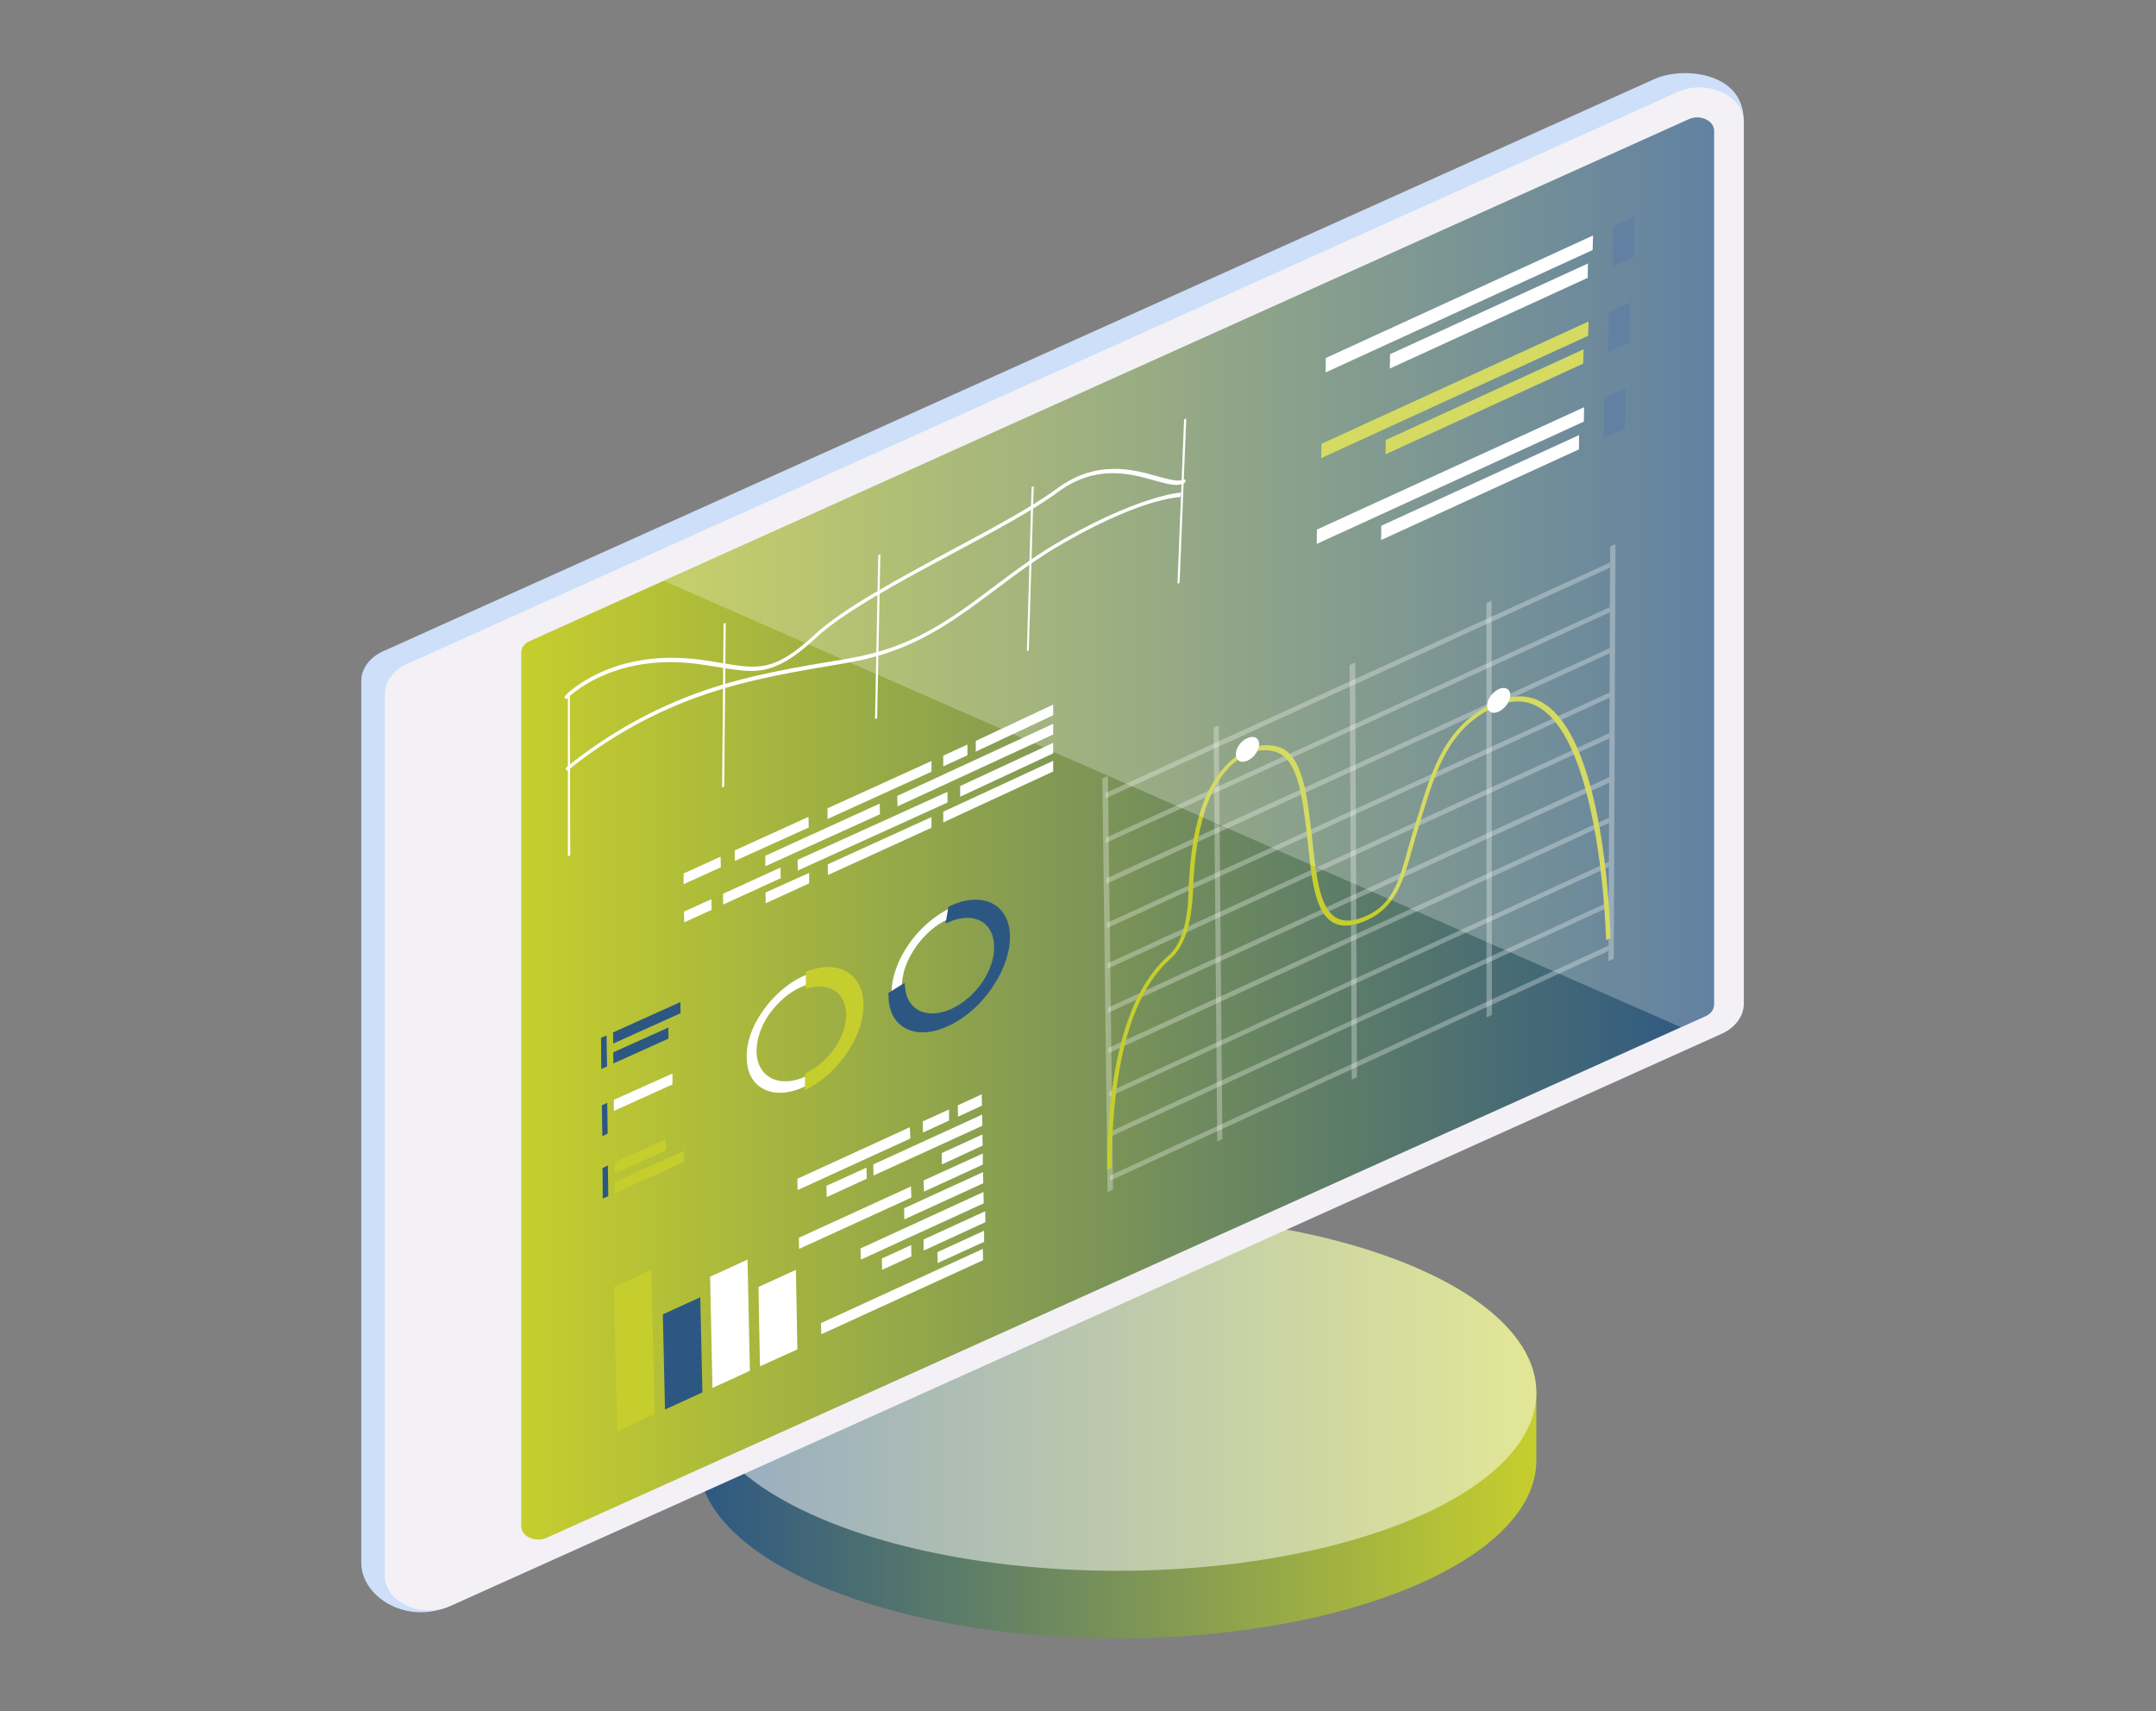 <?xml version="1.0" encoding="utf-8"?>
<!-- Generator: Adobe Illustrator 25.2.1, SVG Export Plug-In . SVG Version: 6.00 Build 0)  -->
<svg version="1.1" id="Layer_1" xmlns="http://www.w3.org/2000/svg" xmlns:xlink="http://www.w3.org/1999/xlink" x="0px" y="0px"
	 viewBox="0 0 1008 800" style="enable-background:new 0 0 1008 800;" xml:space="preserve">
<rect x="0" y="0" width="1008" height="800" fill="#808080" stroke="none"/>
<style type="text/css">
	.st0{fill:url(#SVGID_1_);}
	.st1{fill:#CDDFF9;}
	.st2{fill:url(#SVGID_2_);}
	.st3{clip-path:url(#SVGID_4_);}
	.st4{fill:url(#SVGID_5_);}
	.st5{fill:#FFFFFF;}
	.st6{fill:url(#SVGID_6_);}
	.st7{fill:#94B03E;}
	.st8{fill:url(#SVGID_7_);}
	.st9{fill:url(#SVGID_8_);}
	.st10{fill:url(#SVGID_9_);}
	.st11{fill:url(#SVGID_10_);}
	.st12{fill:url(#SVGID_11_);}
	.st13{fill:url(#SVGID_12_);}
	.st14{fill:url(#SVGID_13_);}
	.st15{fill:url(#SVGID_14_);}
	.st16{opacity:0.5;fill:url(#SVGID_15_);enable-background:new    ;}
	.st17{fill:#1A1A1A;}
	.st18{fill:url(#SVGID_16_);}
	.st19{fill:url(#SVGID_17_);}
	.st20{fill:url(#SVGID_18_);}
	.st21{fill:url(#SVGID_19_);}
	.st22{fill:url(#SVGID_20_);}
	.st23{fill:url(#SVGID_21_);}
	.st24{fill:url(#SVGID_22_);}
	.st25{fill:url(#SVGID_23_);}
	.st26{fill:url(#SVGID_24_);}
	.st27{fill:url(#SVGID_25_);}
	.st28{fill:url(#SVGID_26_);}
	.st29{fill:#C1C2C7;}
	.st30{fill:#CDECF9;}
	.st31{clip-path:url(#SVGID_29_);}
	.st32{fill:#D6D72D;}
	.st33{opacity:0.5;fill:url(#SVGID_30_);enable-background:new    ;}
	.st34{clip-path:url(#SVGID_33_);}
	.st35{fill:#1E1273;}
	.st36{opacity:0.5;fill:url(#SVGID_34_);enable-background:new    ;}
	.st37{fill:url(#SVGID_35_);}
	.st38{fill:url(#SVGID_36_);}
	.st39{fill:#15527C;}
	.st40{fill:url(#SVGID_37_);}
	.st41{fill:url(#SVGID_38_);}
	.st42{fill:url(#SVGID_39_);}
	.st43{fill:url(#SVGID_40_);}
	.st44{opacity:0.5;fill:#FFFFFF;enable-background:new    ;}
	.st45{fill:url(#SVGID_41_);}
	.st46{fill:#F3F1F6;}
	.st47{fill:url(#SVGID_42_);}
	.st48{opacity:0.3;fill:#FFFFFF;}
	.st49{fill:#C6CE2D;}
	.st50{fill:#2D5783;}
	.st51{opacity:0.25;fill:#FFFFFF;}
</style>
<linearGradient id="SVGID_1_" gradientUnits="userSpaceOnUse" x1="163.608" y1="-149.872" x2="852.633" y2="-149.872">
	<stop  offset="0" style="stop-color:#2D5783"/>
	<stop  offset="1" style="stop-color:#C6CE2D"/>
</linearGradient>
<path class="st0" d="M508.1-195.8c-190.3,0-344.5,17.3-344.5,38.6v14.6c0,21.3,154.2,38.6,344.5,38.6s344.5-17.3,344.5-38.6v-14.6
	C852.6-178.5,698.4-195.8,508.1-195.8z"/>
<g>
	<g>
		<path class="st1" d="M2047.7,606.9l-563.9-313.8c-21.3-12.2-53.5-13.6-71.7-2.9L1137,439.4c-5.6,3-9.1,9-9.1,15.4
			c0,6.2,3.4,12,8.8,15.2l558.6,321.4c21.3,12.2,53.5,13.6,71.7,2.9l280.7-153.2c6.2-3.4,10.2-9.9,10.2-17.1
			C2057.8,616.8,2054,610.3,2047.7,606.9z"/>
		<g>
			<g>
				
					<linearGradient id="SVGID_2_" gradientUnits="userSpaceOnUse" x1="1134.772" y1="272.11" x2="2047.459" y2="272.11" gradientTransform="matrix(1 0 0 -1 0 802)">
					<stop  offset="0" style="stop-color:#2D5783"/>
					<stop  offset="1" style="stop-color:#C6CE2D"/>
				</linearGradient>
				<path id="SVGID_184_" class="st2" d="M2045.7,605.7l-561.9-312.6c-21.3-12.3-53.5-13.6-71.7-2.9L1137,439.4l0,0
					c-3,1.7-2.9,5.9,0,7.6l557.9,320.3c20,11.4,50,12.6,67.3,2.7l283-157C2048,611.5,2048.2,607.7,2045.7,605.7L2045.7,605.7z"/>
			</g>
			<g>
				<defs>
					<path id="SVGID_3_" d="M2045.7,605.7l-561.9-312.6c-21.3-12.3-53.5-13.6-71.7-2.9L1137,439.4l0,0c-3,1.7-2.9,5.9,0,7.6
						l557.9,320.3c20,11.4,50,12.6,67.3,2.7l283-157C2048,611.5,2048.2,607.7,2045.7,605.7L2045.7,605.7z"/>
				</defs>
				<clipPath id="SVGID_4_">
					<use xlink:href="#SVGID_3_"  style="overflow:visible;"/>
				</clipPath>
				<g class="st3">
					
						<linearGradient id="SVGID_5_" gradientUnits="userSpaceOnUse" x1="1414.983" y1="91.095" x2="1772.172" y2="91.095" gradientTransform="matrix(1 0 0 -1 0 802)">
						<stop  offset="0" style="stop-color:#5AABD8"/>
						<stop  offset="1" style="stop-color:#15527C"/>
					</linearGradient>
					<path class="st4" d="M1503.3,697.1c26.2,14.9,24.2-30,45.5-17.8c21.3,12.2,18.4,111.5,51.5,130.4c33.1,18.7,28.2-90,54.4-75.1
						s26.2,82.3,51.5,96.6c25.3,14.5,26.2-61.4,66-38.7L1415,588.8C1464.5,617.1,1477,682.2,1503.3,697.1z"/>
					<path class="st5" d="M1725,684.9c-26.2-14.9-35.3,46-56.7,33.8c-21.3-12.2-11.6-160.4-44.6-179.3
						c-33.1-18.9-34.9,115.8-61.2,100.8c-26.2-14.9-26.2-155.5-51.3-169.8c-25.3-14.5-26.2,158.3-66,135.6l357.2,203.7
						C1752.7,781.5,1751.2,699.9,1725,684.9z"/>
					<g>
						
							<linearGradient id="SVGID_6_" gradientUnits="userSpaceOnUse" x1="1414.831" y1="134.314" x2="1772.02" y2="134.314" gradientTransform="matrix(1 0 0 -1 0 802)">
							<stop  offset="0" style="stop-color:#5AABD8"/>
							<stop  offset="1" style="stop-color:#15527C"/>
						</linearGradient>
						<path class="st6" d="M1706.1,684.2c-25.3-14.3-25.3,31.7-51.5,16.6c-26.2-14.9-25-118.8-54.4-136.6
							c-34.1-20.7-30.2,57.1-51.5,44.9s-19.3-49.7-45.5-64.6c-26.2-14.9-38.8,72.7-88.3,44.5L1772,792.6
							C1732.3,769.9,1731.4,698.5,1706.1,684.2z"/>
						<path class="st7" d="M1705.9,727.7c-25.3-14.5-27.9-3.8-54.1-18.7s-19.6-32.4-51.5-62.8c-28.9-27.6-43.6,1.4-64.9-10.8
							c-21.3-12.2-26.8-32-53.3-35.2c-26.7-3.2-17.7,16.8-67.2-11.4l357.2,203.7C1732.3,769.9,1731.2,742,1705.9,727.7z"/>
						
							<linearGradient id="SVGID_7_" gradientUnits="userSpaceOnUse" x1="1385.89" y1="124.635" x2="1743.232" y2="124.635" gradientTransform="matrix(1 0 0 -1 0 802)">
							<stop  offset="0" style="stop-color:#5AABD8"/>
							<stop  offset="1" style="stop-color:#15527C"/>
						</linearGradient>
						<path class="st8" d="M1451.8,650c25.3,14.5,25.3-14.9,51.5,0c26.2,14.9,21.3,105.9,54.4,124.6c33.1,18.9,30.2-70.5,51.5-58.3
							c21.5,12.2,19.3,48.3,45.7,63.2c26.2,14.9,38.8-32,88.3-3.7l-357.3-203.7C1425.6,594.9,1426.6,635.7,1451.8,650z"/>
						
							<linearGradient id="SVGID_8_" gradientUnits="userSpaceOnUse" x1="1385.89" y1="127.892" x2="1743.08" y2="127.892" gradientTransform="matrix(1 0 0 -1 0 802)">
							<stop  offset="0" style="stop-color:#FFFFFF"/>
							<stop  offset="1" style="stop-color:#D5DBEB"/>
						</linearGradient>
						<path class="st9" d="M1454.7,625.7c20.7,18.4,26.7,2.7,69.3,30.5c25.3,16.5,15.5,50.1,37.9,55.1c22.5,4.9,33.4-12.5,54.7-0.3
							c21.3,12.2,17.8,25.3,44.2,40.2c26.2,14.9,32.7-3.5,82.3,24.8l-357.2-203.8C1425.6,594.9,1433,606.2,1454.7,625.7z"/>
					</g>
					
						<linearGradient id="SVGID_9_" gradientUnits="userSpaceOnUse" x1="2254.573" y1="6.946" x2="2254.573" y2="-38.599" gradientTransform="matrix(1 0 0 -1 -452.393 802)">
						<stop  offset="0" style="stop-color:#FFFFFF"/>
						<stop  offset="0.121" style="stop-color:#E7E7E7"/>
						<stop  offset="0.376" style="stop-color:#AAAAAA"/>
						<stop  offset="0.74" style="stop-color:#494949"/>
						<stop  offset="1" style="stop-color:#000000"/>
					</linearGradient>
					<polygon class="st10" points="1801.7,904.9 1802.6,905 1802.6,792.8 1801.7,792.5 					"/>
					
						<linearGradient id="SVGID_10_" gradientUnits="userSpaceOnUse" x1="2155.87" y1="-48.037" x2="2155.87" y2="86.613" gradientTransform="matrix(1 0 0 -1 -452.393 802)">
						<stop  offset="0" style="stop-color:#000000"/>
						<stop  offset="9.034503e-02" style="stop-color:#060606"/>
						<stop  offset="0.217" style="stop-color:#191919"/>
						<stop  offset="0.364" style="stop-color:#373737"/>
						<stop  offset="0.528" style="stop-color:#606060"/>
						<stop  offset="0.705" style="stop-color:#969696"/>
						<stop  offset="0.891" style="stop-color:#D6D6D6"/>
						<stop  offset="1" style="stop-color:#FFFFFF"/>
					</linearGradient>
					<polygon class="st11" points="1703,849.9 1703.9,850 1703.9,715.5 1703,715.4 					"/>
					<polygon class="st5" points="1356.2,555.9 1801.9,810.1 1801.9,808.8 1356.2,554.7 					"/>
					<path class="st5" d="M1703.5,710.5c-1.4,0-2.4,1.8-2.4,4c0,2.3,1.1,4,2.4,4s2.4-1.7,2.4-4
						C1705.9,712.3,1704.8,710.5,1703.5,710.5z"/>
					
						<linearGradient id="SVGID_11_" gradientUnits="userSpaceOnUse" x1="2043.458" y1="-26.56" x2="2043.458" y2="221.111" gradientTransform="matrix(1 0 0 -1 -452.393 802)">
						<stop  offset="0" style="stop-color:#000000"/>
						<stop  offset="9.034503e-02" style="stop-color:#060606"/>
						<stop  offset="0.217" style="stop-color:#191919"/>
						<stop  offset="0.364" style="stop-color:#373737"/>
						<stop  offset="0.528" style="stop-color:#606060"/>
						<stop  offset="0.705" style="stop-color:#969696"/>
						<stop  offset="0.891" style="stop-color:#D6D6D6"/>
						<stop  offset="1" style="stop-color:#FFFFFF"/>
					</linearGradient>
					<polygon class="st12" points="1590.6,828.3 1591.5,828.6 1591.5,581.2 1590.6,580.9 					"/>
					<path class="st5" d="M1591.1,575.9c-1.4,0-2.4,1.8-2.4,4c0,2.1,1.1,4,2.4,4c1.4,0,2.4-1.8,2.4-4
						C1593.5,577.7,1592.4,575.9,1591.1,575.9z"/>
					
						<linearGradient id="SVGID_12_" gradientUnits="userSpaceOnUse" x1="1951.914" y1="35.434" x2="1951.914" y2="229.946" gradientTransform="matrix(1 0 0 -1 -452.393 802)">
						<stop  offset="0" style="stop-color:#000000"/>
						<stop  offset="9.034503e-02" style="stop-color:#060606"/>
						<stop  offset="0.217" style="stop-color:#191919"/>
						<stop  offset="0.364" style="stop-color:#373737"/>
						<stop  offset="0.528" style="stop-color:#606060"/>
						<stop  offset="0.705" style="stop-color:#969696"/>
						<stop  offset="0.891" style="stop-color:#D6D6D6"/>
						<stop  offset="1" style="stop-color:#FFFFFF"/>
					</linearGradient>
					<polygon class="st13" points="1499.1,766.3 1500,766.6 1500,572.4 1499.1,572.1 					"/>
					<path class="st5" d="M1499.5,567.2c-1.4,0-2.4,1.8-2.4,4c0,2.1,1.1,4,2.4,4s2.4-1.8,2.4-4C1502,569,1500.9,567.2,1499.5,567.2z
						"/>
					
						<linearGradient id="SVGID_13_" gradientUnits="userSpaceOnUse" x1="1859.608" y1="65.593" x2="1859.608" y2="233.297" gradientTransform="matrix(1 0 0 -1 -452.393 802)">
						<stop  offset="0" style="stop-color:#000000"/>
						<stop  offset="9.034503e-02" style="stop-color:#060606"/>
						<stop  offset="0.217" style="stop-color:#191919"/>
						<stop  offset="0.364" style="stop-color:#373737"/>
						<stop  offset="0.528" style="stop-color:#606060"/>
						<stop  offset="0.705" style="stop-color:#969696"/>
						<stop  offset="0.891" style="stop-color:#D6D6D6"/>
						<stop  offset="1" style="stop-color:#FFFFFF"/>
					</linearGradient>
					<polygon class="st14" points="1406.8,736.1 1407.7,736.4 1407.7,568.9 1406.8,568.7 					"/>
					<path class="st5" d="M1407.2,563.7c-1.4,0-2.4,1.8-2.4,4c0,2.1,1.1,4,2.4,4s2.4-1.8,2.4-4
						C1409.7,565.5,1408.6,563.7,1407.2,563.7z"/>
					
						<linearGradient id="SVGID_14_" gradientUnits="userSpaceOnUse" x1="1808.505" y1="91.639" x2="1808.505" y2="286.152" gradientTransform="matrix(1 0 0 -1 -452.393 802)">
						<stop  offset="0" style="stop-color:#000000"/>
						<stop  offset="9.034503e-02" style="stop-color:#060606"/>
						<stop  offset="0.217" style="stop-color:#191919"/>
						<stop  offset="0.364" style="stop-color:#373737"/>
						<stop  offset="0.528" style="stop-color:#606060"/>
						<stop  offset="0.705" style="stop-color:#969696"/>
						<stop  offset="0.891" style="stop-color:#D6D6D6"/>
						<stop  offset="1" style="stop-color:#FFFFFF"/>
					</linearGradient>
					<polygon class="st15" points="1355.7,710.1 1356.5,710.4 1356.5,516.2 1355.7,515.8 					"/>
					<path class="st5" d="M1356.2,511c-1.4,0-2.4,1.8-2.4,4c0,2.1,1.1,4,2.4,4c1.4,0,2.4-1.8,2.4-4
						C1358.6,512.8,1357.6,511,1356.2,511z"/>
					<path class="st5" d="M1802.2,785.3c-1.4,0-2.4,1.8-2.4,4c0,2.1,1.1,4,2.4,4c1.4,0,2.4-1.8,2.4-4
						C1804.6,787.1,1803.6,785.3,1802.2,785.3z"/>
				</g>
			</g>
		</g>
		
			<linearGradient id="SVGID_15_" gradientUnits="userSpaceOnUse" x1="1254.364" y1="272.11" x2="2166.993" y2="272.11" gradientTransform="matrix(1 0 0 -1 -119.534 802)">
			<stop  offset="0" style="stop-color:#2D5783"/>
			<stop  offset="1" style="stop-color:#C6CE2D"/>
		</linearGradient>
		<path class="st16" d="M2045.7,605.7L1484,293.2c-21.2-12.3-53.5-13.6-71.9-2.9L1137,439.4l0,0c-2.9,1.7-2.9,5.9,0,7.6l557.8,320.3
			c20,11.4,50.1,12.6,67.3,2.7l283.2-157C2048,611.5,2048.2,607.7,2045.7,605.7L2045.7,605.7z"/>
		<path class="st17" d="M1917.3,692.7l-32.3,17.5c-2.9,1.5-5.3,5.9-5.5,9.9c-0.2,3.8,2.3,5.6,5,4.1l32.3-17.5
			c2.9-1.7,5.3-5.9,5.5-9.9C1922.5,692.8,1920.2,691,1917.3,692.7z"/>
		<path class="st17" d="M1130.8,487.2c-11,6.1-11,21.8,0,27.9l5.9,3.4c13.4,7.5,29.6,7.6,43.1,0.2l42.2-22.8l-52.4-30L1130.8,487.2z
			"/>
	</g>
	<g>
		<path class="st5" d="M1166.9,481.7c-10.2,0-18.3,5-18.3,11.6s8.1,11.6,18.3,11.6c10.4,0,18.4-5,18.4-11.6
			C1185.1,486.9,1177.2,481.7,1166.9,481.7z M1166.9,502.6c-8.7,0-16-4.3-16-9.3s7.3-9.3,16-9.3c8.8,0,16.1,4.3,16.1,9.3
			S1175.5,502.6,1166.9,502.6z"/>
	</g>
</g>
<g>
	
		<linearGradient id="SVGID_16_" gradientUnits="userSpaceOnUse" x1="1372.791" y1="406.119" x2="1810.862" y2="406.119" gradientTransform="matrix(1 0 0 -1 0 802)">
		<stop  offset="0" style="stop-color:#FFFFFF"/>
		<stop  offset="1" style="stop-color:#D5DBEB"/>
	</linearGradient>
	<path class="st18" d="M1481.2,379.1c32.1,18.3,29.7-36.7,55.9-21.8c26.2,14.9,22.7,136.8,63.1,159.8c40.5,23,34.6-110.4,66.7-92
		c32.1,18.3,32.1,100.8,63.1,118.4c30.9,17.7,32.1-75.2,80.9-47.5l-438.1-249.8C1433.7,281,1449.1,360.8,1481.2,379.1z"/>
	
		<linearGradient id="SVGID_17_" gradientUnits="userSpaceOnUse" x1="2137.222" y1="531.627" x2="2071.118" y2="403.764" gradientTransform="matrix(1 0 0 -1 -452.393 802)">
		<stop  offset="0" style="stop-color:#2D5783"/>
		<stop  offset="1" style="stop-color:#C6CE2D"/>
	</linearGradient>
	<path class="st19" d="M1753,364.1c-32.1-18.3-43.3,56.4-69.5,41.4c-26.2-14.9-14.3-196.6-54.7-219.8c-40.5-23.2-43,142-74.9,123.7
		c-32.1-18.4-32.1-190.7-63.1-208.4c-30.9-17.7-32.1,194.1-80.9,166.3l437.9,249.8C1787.1,482.5,1785.3,382.4,1753,364.1z"/>
	<g>
		
			<linearGradient id="SVGID_18_" gradientUnits="userSpaceOnUse" x1="1372.943" y1="459.1" x2="1811.014" y2="459.1" gradientTransform="matrix(1 0 0 -1 0 802)">
			<stop  offset="0" style="stop-color:#5AABD8"/>
			<stop  offset="1" style="stop-color:#15527C"/>
		</linearGradient>
		<path class="st20" d="M1730,363.2c-30.9-17.7-30.9,38.7-63.1,20.4c-32.1-18.3-30.5-145.6-66.7-167.6c-41.7-25.4-36.9,69.9-63.1,55
			s-23.8-60.9-55.9-79.2c-32.1-18.3-47.7,89.1-108.3,54.4L1811,496C1762.1,468.3,1761.1,380.9,1730,363.2z"/>
		
			<linearGradient id="SVGID_19_" gradientUnits="userSpaceOnUse" x1="2061.166" y1="467.907" x2="2038.307" y2="417.014" gradientTransform="matrix(1 0 0 -1 -452.393 802)">
			<stop  offset="0" style="stop-color:#FFFFFF"/>
			<stop  offset="1" style="stop-color:#D5DBEB"/>
		</linearGradient>
		<path class="st21" d="M1729.8,416.5c-30.9-17.7-34.1-4.7-66.3-23c-32.1-18.3-24.1-39.8-63.1-76.9c-35.5-33.8-53.5,1.7-79.7-13.3
			c-26.2-14.9-32.9-39.3-65.3-43.1c-32.6-3.8-21.8,20.6-82.4-14L1811.2,496C1762.1,468.3,1760.7,434.2,1729.8,416.5z"/>
		
			<linearGradient id="SVGID_20_" gradientUnits="userSpaceOnUse" x1="1957.505" y1="343.53" x2="2007.571" y2="449.227" gradientTransform="matrix(1 0 0 -1 -452.393 802)">
			<stop  offset="0" style="stop-color:#5AABD8"/>
			<stop  offset="1" style="stop-color:#15527C"/>
		</linearGradient>
		<path class="st22" d="M1418.2,321.3c30.9,17.7,30.9-18.3,63.1,0c32.1,18.3,26.2,129.8,66.6,152.9c40.5,23,37-86.5,63.1-71.4
			c26.2,14.9,23.8,59.1,55.9,77.4c32.1,18.3,47.5-39.1,108.3-4.6L1337.1,226C1386,253.9,1387.3,303.7,1418.2,321.3z"/>
		<path class="st7" d="M1421.7,291.3c25.4,22.5,32.7,3.4,85,37.3c31.1,20.3,19,61.5,46.6,67.6c27.6,6.1,40.8-15.2,67-0.3
			c26.2,14.9,21.9,30.9,54.1,49.2c32.1,18.3,40.2-4.3,100.8,30.3L1337.1,226C1386,253.9,1395.2,267.6,1421.7,291.3z"/>
	</g>
	
		<linearGradient id="SVGID_21_" gradientUnits="userSpaceOnUse" x1="2300.345" y1="302.8" x2="2300.345" y2="246.97" gradientTransform="matrix(1 0 0 -1 -452.393 802)">
		<stop  offset="0" style="stop-color:#FFFFFF"/>
		<stop  offset="0.121" style="stop-color:#E7E7E7"/>
		<stop  offset="0.376" style="stop-color:#AAAAAA"/>
		<stop  offset="0.74" style="stop-color:#494949"/>
		<stop  offset="1" style="stop-color:#000000"/>
	</linearGradient>
	<polygon class="st23" points="1847.4,633.7 1848.5,634 1848.5,496.4 1847.4,496 	"/>
	
		<linearGradient id="SVGID_22_" gradientUnits="userSpaceOnUse" x1="2179.098" y1="235.429" x2="2179.098" y2="400.543" gradientTransform="matrix(1 0 0 -1 -452.393 802)">
		<stop  offset="0" style="stop-color:#000000"/>
		<stop  offset="9.034503e-02" style="stop-color:#060606"/>
		<stop  offset="0.217" style="stop-color:#191919"/>
		<stop  offset="0.364" style="stop-color:#373737"/>
		<stop  offset="0.528" style="stop-color:#606060"/>
		<stop  offset="0.705" style="stop-color:#969696"/>
		<stop  offset="0.891" style="stop-color:#D6D6D6"/>
		<stop  offset="1" style="stop-color:#FFFFFF"/>
	</linearGradient>
	<polygon class="st24" points="1726.2,566.3 1727.2,566.6 1727.2,401.8 1726.2,401.5 	"/>
	<polygon class="st5" points="1300.7,206 1847.4,517.7 1847.4,516 1300.7,204.4 	"/>
	<path class="st5" d="M1726.8,395.5c-1.7,0-3,2.1-3,4.9c0,2.7,1.4,4.9,3,4.9c1.7,0,3-2.1,3-4.9
		C1729.8,397.6,1728.5,395.5,1726.8,395.5z"/>
	
		<linearGradient id="SVGID_23_" gradientUnits="userSpaceOnUse" x1="2041.249" y1="261.78" x2="2041.249" y2="565.506" gradientTransform="matrix(1 0 0 -1 -452.393 802)">
		<stop  offset="0" style="stop-color:#000000"/>
		<stop  offset="9.034503e-02" style="stop-color:#060606"/>
		<stop  offset="0.217" style="stop-color:#191919"/>
		<stop  offset="0.364" style="stop-color:#373737"/>
		<stop  offset="0.528" style="stop-color:#606060"/>
		<stop  offset="0.705" style="stop-color:#969696"/>
		<stop  offset="0.891" style="stop-color:#D6D6D6"/>
		<stop  offset="1" style="stop-color:#FFFFFF"/>
	</linearGradient>
	<polygon class="st25" points="1588.3,539.9 1589.4,540.2 1589.4,237 1588.3,236.5 	"/>
	<path class="st5" d="M1588.9,230.4c-1.7,0-3,2.1-3,4.9c0,2.7,1.4,4.9,3,4.9c1.7,0,3-2.1,3-4.9
		C1592,232.7,1590.6,230.4,1588.9,230.4z"/>
	
		<linearGradient id="SVGID_24_" gradientUnits="userSpaceOnUse" x1="1928.99" y1="337.788" x2="1928.99" y2="576.168" gradientTransform="matrix(1 0 0 -1 -452.393 802)">
		<stop  offset="0" style="stop-color:#000000"/>
		<stop  offset="9.034503e-02" style="stop-color:#060606"/>
		<stop  offset="0.217" style="stop-color:#191919"/>
		<stop  offset="0.364" style="stop-color:#373737"/>
		<stop  offset="0.528" style="stop-color:#606060"/>
		<stop  offset="0.705" style="stop-color:#969696"/>
		<stop  offset="0.891" style="stop-color:#D6D6D6"/>
		<stop  offset="1" style="stop-color:#FFFFFF"/>
	</linearGradient>
	<polygon class="st26" points="1476.1,463.9 1477.1,464.2 1477.1,226.1 1476.1,225.8 	"/>
	<path class="st5" d="M1476.7,219.7c-1.7,0-3,2.1-3,4.9c0,2.7,1.4,4.9,3,4.9c1.7,0,3-2.3,3-4.9
		C1479.7,221.9,1478.3,219.7,1476.7,219.7z"/>
	
		<linearGradient id="SVGID_25_" gradientUnits="userSpaceOnUse" x1="1815.816" y1="374.801" x2="1815.816" y2="580.433" gradientTransform="matrix(1 0 0 -1 -452.393 802)">
		<stop  offset="0" style="stop-color:#000000"/>
		<stop  offset="9.034503e-02" style="stop-color:#060606"/>
		<stop  offset="0.217" style="stop-color:#191919"/>
		<stop  offset="0.364" style="stop-color:#373737"/>
		<stop  offset="0.528" style="stop-color:#606060"/>
		<stop  offset="0.705" style="stop-color:#969696"/>
		<stop  offset="0.891" style="stop-color:#D6D6D6"/>
		<stop  offset="1" style="stop-color:#FFFFFF"/>
	</linearGradient>
	<polygon class="st27" points="1362.9,426.9 1364,427.2 1364,221.9 1362.9,221.6 	"/>
	<path class="st5" d="M1363.5,215.5c-1.7,0-3,2.1-3,4.9c0,2.7,1.4,4.9,3,4.9c1.7,0,3-2.1,3-4.9
		C1366.4,217.6,1365.2,215.5,1363.5,215.5z"/>
	
		<linearGradient id="SVGID_26_" gradientUnits="userSpaceOnUse" x1="1753.213" y1="406.789" x2="1753.213" y2="645.169" gradientTransform="matrix(1 0 0 -1 -452.393 802)">
		<stop  offset="0" style="stop-color:#000000"/>
		<stop  offset="9.034503e-02" style="stop-color:#060606"/>
		<stop  offset="0.217" style="stop-color:#191919"/>
		<stop  offset="0.364" style="stop-color:#373737"/>
		<stop  offset="0.528" style="stop-color:#606060"/>
		<stop  offset="0.705" style="stop-color:#969696"/>
		<stop  offset="0.891" style="stop-color:#D6D6D6"/>
		<stop  offset="1" style="stop-color:#FFFFFF"/>
	</linearGradient>
	<polygon class="st28" points="1300.3,394.9 1301.4,395.2 1301.4,157.1 1300.3,156.8 	"/>
	<path class="st5" d="M1300.7,150.7c-1.7,0-3,2.1-3,4.9c0,2.6,1.4,4.9,3,4.9c1.7,0,3-2.3,3-4.9
		C1303.8,152.9,1302.6,150.7,1300.7,150.7z"/>
	<path class="st5" d="M1847.9,487.2c-1.7,0-3,2.1-3,4.9c0,2.6,1.4,4.9,3,4.9c1.7,0,3-2.1,3-4.9
		C1850.9,489.5,1849.6,487.2,1847.9,487.2z"/>
</g>
<g>
	<g>
		<g>
			<path class="st29" d="M-868.6,581l424.2-236.1c16.1-9.2,40.4-10.2,54.3-2.1L-104,504.3h0c2.2,1.2,2.2,4.5,0,5.8l-401.7,261.5
				c-15,8.7-37.8,9.6-50.8,2.1l-311.7-187.1C-870.4,585.3-870.5,582.4-868.6,581C-868.7,581-868.7,581-868.6,581z"/>
		</g>
		<g>
			<path class="st30" d="M-878.4,566l434.7-241.8c16.4-9.4,41.2-10.4,55.3-2.2l290.5,163.8c4.3,2.4,7,6.9,7,11.9
				c0,4.8-2.6,9.3-6.8,11.7l-411,267.4c-16.4,9.4-41.2,10.4-55.4,2.2l-314.3-186.6c-4.8-2.6-7.9-7.7-7.9-13.2
				S-883.2,568.7-878.4,566z"/>
			<g>
				<defs>
					<path id="SVGID_27_" d="M-876.8,565.2l433.2-241c16.4-9.4,41.2-10.4,55.3-2.2l290.5,163.8c0,0,0,0,0,0c2.3,1.2,2.2,4.5,0,5.9
						l-410.5,266.5c-15.4,8.9-38.6,9.8-51.9,2.1l-316.2-189.6C-878.6,569.5-878.8,566.6-876.8,565.2L-876.8,565.2z"/>
				</defs>
				<linearGradient id="SVGID_28_" gradientUnits="userSpaceOnUse" x1="-878.181" y1="540.977" x2="-96.1" y2="540.977">
					<stop  offset="0" style="stop-color:#2D5783"/>
					<stop  offset="1" style="stop-color:#C6CE2D"/>
				</linearGradient>
				<use xlink:href="#SVGID_27_"  style="overflow:visible;fill:url(#SVGID_28_);"/>
				<clipPath id="SVGID_29_">
					<use xlink:href="#SVGID_27_"  style="overflow:visible;"/>
				</clipPath>
				<g class="st31">
					<g id="XMLID_32_">
						<polygon class="st7" points="-423.7,515.2 -457.4,535 -491.1,515.6 -457.4,495.8 						"/>
						<polygon class="st32" points="-457.4,728.6 -491.1,709.2 -491.1,515.6 -457.4,535 						"/>
						<polygon class="st7" points="-423.7,708.8 -457.4,728.6 -457.4,535 -423.7,515.2 						"/>
					</g>
					<g id="XMLID_31_">
						<polygon class="st7" points="-343.9,473.6 -377.6,493.5 -411.3,474.1 -377.6,454.2 						"/>
						<polygon class="st32" points="-377.6,747.1 -411.3,727.7 -411.3,474.1 -377.6,493.5 						"/>
						<polygon class="st7" points="-343.9,727.3 -377.6,747.1 -377.6,493.5 -343.9,473.6 						"/>
					</g>
					<g id="XMLID_30_">
						<polygon class="st7" points="-579.1,606.1 -612.8,626 -646.6,606.6 -612.8,586.7 						"/>
						<polygon class="st32" points="-612.8,626 -612.8,753.7 -646.6,734.3 -646.6,606.6 						"/>
						<polygon class="st7" points="-579.1,606.1 -579.1,733.8 -612.8,753.7 -612.8,626 						"/>
					</g>
					<g id="XMLID_23_">
						<polygon class="st7" points="-501.5,561.1 -535.2,581 -569,561.6 -535.2,541.7 						"/>
						<polygon class="st32" points="-535.2,719.5 -569,700 -569,561.6 -535.2,581 						"/>
						<polygon class="st7" points="-501.5,699.6 -535.2,719.5 -535.2,581 -501.5,561.1 						"/>
					</g>
				</g>
			</g>
		</g>
	</g>
</g>
<linearGradient id="SVGID_30_" gradientUnits="userSpaceOnUse" x1="2066.098" y1="540.977" x2="2848.155" y2="540.977" gradientTransform="matrix(-1 0 0 1 1969.951 0)">
	<stop  offset="0" style="stop-color:#5AABD8"/>
	<stop  offset="1" style="stop-color:#15527C"/>
</linearGradient>
<path class="st33" d="M-876.9,565.2l433.2-241c16.4-9.4,41.2-10.4,55.3-2.2l290.5,163.8c0,0,0,0,0,0c2.3,1.2,2.2,4.5,0,5.9
	l-410.5,266.5c-15.4,8.9-38.6,9.8-51.9,2.1l-316.2-189.6C-878.6,569.5-878.8,566.6-876.9,565.2L-876.9,565.2z"/>
<g>
	<g>
		<g>
			<path class="st29" d="M1206.4,1079.8l424.2-236.1c16.1-9.2,40.4-10.2,54.3-2.1l286.1,161.5h0c2.2,1.2,2.2,4.5,0,5.8l-401.7,261.5
				c-15,8.7-37.8,9.6-50.8,2.1l-311.7-187.1C1204.7,1084.1,1204.6,1081.2,1206.4,1079.8C1206.3,1079.8,1206.4,1079.8,1206.4,1079.8z
				"/>
		</g>
		<g>
			<path class="st30" d="M1196.7,1064.8L1631.4,823c16.4-9.4,41.2-10.4,55.3-2.2l290.5,163.8c4.3,2.4,7,6.9,7,11.9
				c0,4.8-2.6,9.3-6.8,11.7l-411,267.4c-16.4,9.4-41.2,10.4-55.4,2.2l-314.3-186.6c-4.8-2.6-7.9-7.7-7.9-13.2
				S1191.9,1067.5,1196.7,1064.8z"/>
			<g>
				<defs>
					<path id="SVGID_31_" d="M1198.2,1064l433.2-241c16.4-9.4,41.2-10.4,55.3-2.2l290.5,163.8c0,0,0,0,0,0c2.3,1.2,2.2,4.5,0,5.9
						L1566.7,1257c-15.4,8.9-38.6,9.8-51.9,2.1l-316.2-189.6C1196.5,1068.3,1196.3,1065.4,1198.2,1064L1198.2,1064z"/>
				</defs>
				<linearGradient id="SVGID_32_" gradientUnits="userSpaceOnUse" x1="1196.875" y1="1039.789" x2="1978.956" y2="1039.789">
					<stop  offset="0" style="stop-color:#2D5783"/>
					<stop  offset="1" style="stop-color:#C6CE2D"/>
				</linearGradient>
				<use xlink:href="#SVGID_31_"  style="overflow:visible;fill:url(#SVGID_32_);"/>
				<clipPath id="SVGID_33_">
					<use xlink:href="#SVGID_31_"  style="overflow:visible;"/>
				</clipPath>
				<g class="st34">
					<g id="XMLID_6_">
						<polygon class="st7" points="1651.4,1014 1617.7,1033.9 1583.9,1014.4 1617.7,994.6 						"/>
						<polygon class="st32" points="1617.7,1227.4 1583.9,1208 1583.9,1014.4 1617.7,1033.9 						"/>
						<polygon class="st7" points="1651.4,1207.6 1617.7,1227.4 1617.7,1033.9 1651.4,1014 						"/>
					</g>
					<g id="XMLID_5_">
						<polygon class="st7" points="1731.2,972.4 1697.5,992.3 1663.7,972.9 1697.5,953 						"/>
						<polygon class="st32" points="1697.5,1246 1663.7,1226.5 1663.7,972.9 1697.5,992.3 						"/>
						<polygon class="st7" points="1731.2,1226.1 1697.5,1246 1697.5,992.3 1731.2,972.4 						"/>
					</g>
					<g id="XMLID_2_">
						<polygon class="st7" points="1495.9,1104.9 1462.2,1124.8 1428.5,1105.4 1462.2,1085.5 						"/>
						<polygon class="st32" points="1462.2,1124.8 1462.2,1252.5 1428.5,1233.1 1428.5,1105.4 						"/>
						<polygon class="st7" points="1495.9,1104.9 1495.9,1232.7 1462.2,1252.5 1462.2,1124.8 						"/>
					</g>
					<g id="XMLID_1_">
						<polygon class="st7" points="1573.5,1059.9 1539.8,1079.8 1506.1,1060.4 1539.8,1040.5 						"/>
						<polygon class="st32" points="1539.8,1218.3 1506.1,1198.9 1506.1,1060.4 1539.8,1079.8 						"/>
						<polygon class="st7" points="1573.5,1198.4 1539.8,1218.3 1539.8,1079.8 1573.5,1059.9 						"/>
					</g>
				</g>
			</g>
			<path class="st35" d="M1297.2,1130.9l24.9,13.5c2.2,1.3,4.1,4.6,4.2,7.6c0,3-1.7,4.4-4,3.1l-24.9-13.5c-2.2-1.2-4.1-4.6-4.2-7.6
				C1293.2,1131.1,1295,1129.7,1297.2,1130.9z"/>
			<path class="st17" d="M1981.9,1021.5c8.4,4.6,8.5,16.8,0,21.4l-4.6,2.6c-10.3,5.7-22.9,5.8-33.2,0.2l-27.8-15.8l37.3-23.9
				L1981.9,1021.5z"/>
		</g>
		<g>
			<path class="st5" d="M1940,1026.2c0,5,6.2,8.9,14.1,8.9c8,0,14.1-3.9,14.1-8.9c0-5-6.2-8.9-14.1-8.9
				C1946.2,1017.3,1940,1021.2,1940,1026.2z M1941.7,1026.2c0-3.9,5.7-7.2,12.4-7.2c6.7,0,12.4,3.3,12.4,7.2c0,3.9-5.7,7.2-12.4,7.2
				C1947.4,1033.4,1941.7,1030.1,1941.7,1026.2z"/>
		</g>
	</g>
</g>
<linearGradient id="SVGID_34_" gradientUnits="userSpaceOnUse" x1="-8.958" y1="1039.789" x2="773.099" y2="1039.789" gradientTransform="matrix(-1 0 0 1 1969.951 0)">
	<stop  offset="0" style="stop-color:#5AABD8"/>
	<stop  offset="1" style="stop-color:#15527C"/>
</linearGradient>
<path class="st36" d="M1198.2,1064l433.2-241c16.4-9.4,41.2-10.4,55.3-2.2l290.5,163.8c0,0,0,0,0,0c2.3,1.2,2.2,4.5,0,5.9
	L1566.7,1257c-15.4,8.9-38.6,9.8-51.9,2.1l-316.2-189.6C1196.4,1068.3,1196.3,1065.4,1198.2,1064L1198.2,1064z"/>
<g>
	<g id="XMLID_10_">
		<polygon class="st7" points="-423.7,323.4 -457.4,343.3 -491.1,323.8 -457.4,304 		"/>
		<polygon class="st32" points="-457.4,536.8 -491.1,517.4 -491.1,323.8 -457.4,343.3 		"/>
		<polygon class="st7" points="-423.7,517 -457.4,536.8 -457.4,343.3 -423.7,323.4 		"/>
	</g>
	<g id="XMLID_9_">
		<polygon class="st7" points="-343.9,220 -377.6,239.9 -411.3,220.5 -377.6,200.6 		"/>
		<polygon class="st32" points="-377.6,493.6 -411.3,474.1 -411.3,220.5 -377.6,239.9 		"/>
		<polygon class="st7" points="-343.9,473.7 -377.6,493.6 -377.6,239.9 -343.9,220 		"/>
	</g>
	<g id="XMLID_4_">
		<polygon class="st7" points="-579.1,478 -612.8,497.9 -646.6,478.5 -612.8,458.6 		"/>
		<polygon class="st32" points="-612.8,497.9 -612.8,625.6 -646.6,606.3 -646.6,478.5 		"/>
		<polygon class="st7" points="-579.1,478 -579.1,605.8 -612.8,625.6 -612.8,497.9 		"/>
	</g>
	<g id="XMLID_3_">
		<polygon class="st7" points="-501.5,422.7 -535.2,442.5 -569,423.1 -535.2,403.3 		"/>
		<polygon class="st32" points="-535.2,581 -569,561.6 -569,423.1 -535.2,442.5 		"/>
		<polygon class="st7" points="-501.5,561.1 -535.2,581 -535.2,442.5 -501.5,422.7 		"/>
	</g>
</g>
<g>
	<linearGradient id="SVGID_35_" gradientUnits="userSpaceOnUse" x1="-586.251" y1="284.027" x2="-440.72" y2="284.027">
		<stop  offset="0" style="stop-color:#5AABD8"/>
		<stop  offset="1" style="stop-color:#15527C"/>
	</linearGradient>
	<polygon class="st37" points="-531.9,294.5 -586.3,264.4 -495.1,273.6 -440.7,303.6 	"/>
	<linearGradient id="SVGID_36_" gradientUnits="userSpaceOnUse" x1="-531.856" y1="311.564" x2="-440.355" y2="311.564">
		<stop  offset="0" style="stop-color:#5AABD8"/>
		<stop  offset="1" style="stop-color:#15527C"/>
	</linearGradient>
	<polygon class="st38" points="-531.9,294.5 -531.4,319.5 -440.4,328.7 -440.7,303.6 	"/>
	<polygon class="st39" points="-288.1,140.6 -392.2,83.2 -288.1,32.4 -288.1,32.4 	"/>
	<linearGradient id="SVGID_37_" gradientUnits="userSpaceOnUse" x1="-710.617" y1="392.008" x2="-531.856" y2="392.008">
		<stop  offset="0" style="stop-color:#5AABD8"/>
		<stop  offset="1" style="stop-color:#15527C"/>
	</linearGradient>
	<polygon class="st40" points="-656.2,519.6 -710.6,489.6 -586.3,264.4 -531.9,294.5 	"/>
	<polygon class="st39" points="-392.2,58.9 -392.2,83.2 -371.8,94 -367.1,72.5 	"/>
	<polygon class="st39" points="-656.2,519.6 -635.8,508.5 -531.4,319.5 -531.9,294.5 	"/>
	<linearGradient id="SVGID_38_" gradientUnits="userSpaceOnUse" x1="-440.809" y1="214.232" x2="-314.024" y2="214.232">
		<stop  offset="0" style="stop-color:#5AABD8"/>
		<stop  offset="1" style="stop-color:#15527C"/>
	</linearGradient>
	<polygon class="st41" points="-440.8,303.6 -440.4,328.7 -314,124.9 -314.5,99.8 	"/>
	<linearGradient id="SVGID_39_" gradientUnits="userSpaceOnUse" x1="-495.246" y1="155.866" x2="-287.467" y2="155.866">
		<stop  offset="0" style="stop-color:#5AABD8"/>
		<stop  offset="1" style="stop-color:#15527C"/>
	</linearGradient>
	<polygon class="st42" points="-287.5,8.1 -392.2,58.9 -369.8,71.3 -495.2,273.6 -440.8,303.6 -315.4,101.3 -290.3,115.1 	"/>
	<linearGradient id="SVGID_40_" gradientUnits="userSpaceOnUse" x1="-290.346" y1="74.36" x2="-284.724" y2="74.36">
		<stop  offset="0" style="stop-color:#5AABD8"/>
		<stop  offset="1" style="stop-color:#15527C"/>
	</linearGradient>
	<polygon class="st43" points="-288.1,140.6 -284.7,20.6 -287.5,8.1 -290.3,115.1 	"/>
</g>
<ellipse class="st44" cx="508.1" cy="-157.2" rx="344.5" ry="38.6"/>
<linearGradient id="SVGID_41_" gradientUnits="userSpaceOnUse" x1="326.564" y1="666.889" x2="718.312" y2="666.889">
	<stop  offset="0" style="stop-color:#2D5783"/>
	<stop  offset="1" style="stop-color:#C6CE2D"/>
</linearGradient>
<path class="st45" d="M522.4,567.8c-108.2,0-195.9,37.3-195.9,83.3v31.6c0,46,87.7,83.3,195.9,83.3s195.9-37.3,195.9-83.3v-31.6
	C718.3,605.1,630.6,567.8,522.4,567.8z"/>
<ellipse class="st44" cx="522.4" cy="651.1" rx="195.9" ry="83.3"/>
<g>
	<path class="st1" d="M179.3,304.4L773.4,37c13.7-6.2,41.8-3.1,41.8,19.1l-11,407.1c0,5.8-4,11.2-10.5,14.1L208.5,751.6
		c-19.7,7.5-39.6-5.5-39.6-21V318.5C168.8,312.7,172.8,307.3,179.3,304.4z"/>
	<path class="st46" d="M190.3,310.4L784.4,43c13.7-6.2,30.9,1.7,30.9,14.1v412.1c0,5.9-4,11.3-10.5,14.2L210.7,750.8
		c-13.7,6.2-30.8-1.7-30.8-14.1V324.6C179.9,318.7,183.8,313.3,190.3,310.4z"/>
	
		<linearGradient id="SVGID_42_" gradientUnits="userSpaceOnUse" x1="1669.772" y1="387.332" x2="2227.541" y2="387.332" gradientTransform="matrix(-1 0 0 1 2471.268 0)">
		<stop  offset="0" style="stop-color:#2D5783"/>
		<stop  offset="1" style="stop-color:#C6CE2D"/>
	</linearGradient>
	<path class="st47" d="M247.7,299.7l542-244c5.2-2.3,11.7,0.7,11.7,5.4v408.6c0,2.2-1.5,4.3-4,5.4L255.5,719
		c-5.3,2.3-11.8-0.6-11.8-5.4V305C243.7,302.8,245.2,300.7,247.7,299.7z"/>
	<g>
		<g>
			<polygon class="st5" points="443.7,523.9 431.5,529.5 431.4,524.3 443.7,518.7 			"/>
			<polygon class="st5" points="459.1,516.9 447.9,522.1 447.8,516.8 459,511.6 			"/>
			<polygon class="st5" points="425.6,532.3 372.9,556.4 372.8,551.1 425.4,527 			"/>
			<polygon class="st5" points="459.7,553.2 422.8,570.1 422.7,564.9 459.6,548 			"/>
			<polygon class="st5" points="405.2,551.1 386.5,559.7 386.4,554.4 405.1,545.9 			"/>
			<polygon class="st5" points="459.6,589.2 384,623.8 383.8,618.6 459.5,583.9 			"/>
			<polygon class="st5" points="426.1,587.4 412.4,593.7 412.3,588.4 426,582.1 			"/>
			<polygon class="st5" points="460.7,571.4 431.8,584.7 431.8,579.5 460.6,566.3 			"/>
			<polygon class="st5" points="459.4,535.6 440.4,544.4 440.3,539.1 459.3,530.4 			"/>
			<polygon class="st5" points="459.3,526.3 408.4,549.6 408.3,544.4 459.2,521.1 			"/>
			<polygon class="st5" points="459.9,562.6 402.5,588.9 402.3,583.7 459.8,557.3 			"/>
			<polygon class="st5" points="426.1,559.9 373.6,583.9 373.5,578.7 425.9,554.7 			"/>
			<polygon class="st5" points="460.1,580.6 438.4,590.5 438.3,585.4 460.1,575.4 			"/>
			<polygon class="st5" points="459.5,544.5 432,557.1 431.8,551.9 459.5,539.3 			"/>
		</g>
		<g>
			<g>
				<polygon class="st48" points="752.1,424.1 518.8,531.6 518.8,529.2 752.2,421.7 				"/>
				<polygon class="st48" points="752.2,384.8 518.3,492.4 518.3,489.9 752.3,382.3 				"/>
				<polygon class="st48" points="752.4,345.2 517.8,452.9 517.8,450.4 752.4,342.8 				"/>
				<polygon class="st48" points="752.6,305.4 517.3,413.2 517.2,410.7 752.6,303 				"/>
				<polygon class="st48" points="752.7,265.4 516.8,373.3 516.8,370.8 752.7,263 				"/>
				<polygon class="st48" points="752,444.6 519,552 519,549.6 752,442.1 				"/>
				<polygon class="st48" points="752.2,405.3 518.6,512.8 518.5,510.5 752.2,402.9 				"/>
				<polygon class="st48" points="752.4,365.9 518.1,473.5 518,471.1 752.3,363.4 				"/>
				<polygon class="st48" points="752.5,326.2 517.6,433.9 517.5,431.5 752.5,323.8 				"/>
				<polygon class="st48" points="752.6,286.3 517,394.1 517,391.7 752.6,283.9 				"/>
				<polygon class="st48" points="697.5,474.5 695,475.7 694.9,282 697.4,280.8 				"/>
				<polygon class="st48" points="571.5,532.6 569.1,533.8 567.4,340.2 569.8,339.1 				"/>
				<polygon class="st48" points="520.4,556.2 517.8,557.4 515.4,363.9 518,362.8 				"/>
				<polygon class="st48" points="755.3,254.4 754.5,448.2 752,449.4 752.8,255.5 				"/>
				<polygon class="st48" points="634.4,503.6 632,504.8 631,310.9 633.6,309.7 				"/>
			</g>
			<g>
				<g>
					<g>
						<path class="st49" d="M555.7,416.5c1-29.8,7.4-49.6,19.5-60.6c7.1-6.5,15.1-8.9,22.5-6.7c11.2,3.3,13.4,22.2,15.5,40.4
							c0.2,1.9,0.5,3.7,0.6,5.6c2.5,21.8,4.7,42.4,25.5,32.8c11.9-5.5,15.1-16.8,19-31.2c1-3.4,1.9-6.8,3.1-10.4
							c0.5-1.7,1-3.5,1.6-5.3c6.6-21.5,12.8-41.9,35.3-52.4l0.6-0.3c49.1-22.5,53.7,96.6,54.1,110.1l-1.1,0.6l-1,0.5
							c-0.1-5.3-4.2-131-52-109.1l-0.6,0.3c-21,9.8-26.9,29.4-33.3,50.1c-0.6,1.8-1,3.5-1.6,5.3c-1.1,3.5-2.1,7-3,10.3
							c-4.1,14.7-7.6,27.4-21.1,33.6c-22.8,10.5-25.3-11.9-27.6-33.7c-0.2-1.8-0.4-3.7-0.6-5.5c-2.1-17.8-4.2-36.3-14.8-39.4
							c-6.7-2-13.8,0.1-20.2,5.9c-11.1,10.1-17.2,29.7-18.3,58.2c-0.6,16.5-4,26.9-10.7,32.8c-17.8,15.8-27.1,48.7-27.4,97.6
							l-2.1,0.9c0.3-49.8,9.9-83.5,28.6-100C552.1,441.9,555.3,431.9,555.7,416.5z"/>
					</g>
				</g>
				<path class="st5" d="M583.2,345.1c3.1-1.4,5.4-0.1,5.5,2.8c0,2.9-2.5,6.4-5.4,7.7c-3,1.4-5.5,0.1-5.5-2.8
					C577.7,349.9,580.1,346.4,583.2,345.1z"/>
				<path class="st5" d="M700.7,322.2c3-1.4,5.4-0.1,5.4,2.8c0,2.9-2.5,6.4-5.4,7.7c-2.9,1.4-5.4,0.1-5.4-2.8
					C695.2,327.1,697.7,323.6,700.7,322.2z"/>
			</g>
		</g>
		<g>
			<polygon class="st5" points="744.8,110.1 744.6,116.9 619.8,174.1 619.8,167.4 			"/>
			<polygon class="st5" points="742.4,123.2 742.3,129.9 649.8,172.3 649.9,165.6 			"/>
			<polygon class="st50" points="764.1,101.3 763.8,120.1 753.9,124.6 754.2,105.8 			"/>
		</g>
		<g>
			<polygon class="st49" points="742.7,150.3 742.5,157 617.7,214.2 617.8,207.5 			"/>
			<polygon class="st49" points="740.4,163.3 740.2,170 647.8,212.4 647.9,205.7 			"/>
			<polygon class="st50" points="762.1,141.3 761.8,160.2 751.8,164.7 752.1,145.9 			"/>
		</g>
		<g>
			<polygon class="st5" points="740.6,190.4 740.5,197.1 615.6,254.3 615.7,247.6 			"/>
			<polygon class="st5" points="738.3,203.4 738.2,210.1 645.7,252.5 645.8,245.8 			"/>
			<polygon class="st50" points="760,181.5 759.7,200.3 749.8,204.8 750.1,186 			"/>
		</g>
		<g>
			<g>
				<path class="st5" d="M326.4,308.3c4.5,0.6,8.3,1.2,11.7,1.8c16.6,2.7,24.1,3.9,42.7-13.3c13.1-12.2,39-26.1,64-39.6
					c19.5-10.4,37.7-20.2,49.4-28.8c18.7-13.7,35.7-8.9,47-5.7c5.1,1.4,9.5,2.6,12,1.6c0,0,0-0.1,0-0.1c0.6-0.2,1.1,0,1.1,0.5
					c0,0.5-0.5,1.2-1.1,1.4h-0.1c-3,1.4-7.2,0.2-13.1-1.4c-11.6-3.3-27.6-7.7-45.3,5.3c-11.8,8.7-30.2,18.5-49.7,29
					c-24.9,13.3-50.6,27.2-63.4,39.1c-7.2,6.7-13,10.8-18.1,13c-8.8,3.9-15.9,2.7-26.5,1c-3.4-0.6-7.3-1.2-11.7-1.8
					c-39.6-4.8-59.7,15.8-59.8,16c-0.5,0.5-1.1,0.6-1.4,0.3c-0.3-0.3-0.1-1,0.3-1.5C265.2,324.3,285.7,303.3,326.4,308.3z"/>
			</g>
			<g>
				<g>
					<path class="st5" d="M329.7,322.7c21.3-7.3,42.9-10.8,65.7-14.6l1.1-0.2c30.1-5,47.6-18.2,67.9-33.4
						c10.1-7.6,20.6-15.5,33.2-22.6c19.7-11.3,34-16.5,42.4-19c8.8-2.6,12.2-2.6,12.2-2.6l-0.4,2.1c0,0-3.5,0-12.2,2.4
						c-8.3,2.4-22.3,7.6-41.8,18.8c-12.4,7-22.7,14.8-32.8,22.4c-13,9.7-24.9,18.6-39.5,25.1c-8.7,3.9-18.2,6.9-29.5,8.8l-1.1,0.2
						c-22.6,3.8-44.1,7.3-65.3,14.6c-23.1,7.8-44.5,19.7-63.8,35.2c-0.5,0.4-1,0.4-1.2,0c-0.2-0.4,0-1.1,0.6-1.5
						C284.6,342.8,306.3,330.7,329.7,322.7z"/>
				</g>
			</g>
			<g>
				<polygon class="st5" points="554.6,195.7 551.5,272.5 550.5,272.9 553.6,196.1 				"/>
			</g>
			<g>
				<polygon class="st5" points="483.3,227.3 481,304.1 480.1,304.5 482.3,227.7 				"/>
			</g>
			<g>
				<polygon class="st5" points="411.6,259.1 410.1,335.8 409.1,336.2 410.6,259.6 				"/>
			</g>
			<g>
				<polygon class="st5" points="339.3,291.2 338.6,367.7 337.6,368.2 338.3,291.6 				"/>
			</g>
			<g>
				<polygon class="st5" points="266.6,399.9 265.5,400.4 265.5,323.9 266.4,323.5 				"/>
			</g>
		</g>
		<g>
			<polygon class="st5" points="452.3,348.1 452.3,353.1 441,358.3 441,353.3 			"/>
			<polygon class="st5" points="492.4,329.4 492.4,334.4 456.2,351.4 456.2,346.4 			"/>
			<polygon class="st5" points="435.5,360.8 386.9,382.9 386.9,377.9 435.5,355.8 			"/>
			<polygon class="st5" points="378.1,386.9 343.6,402.5 343.5,397.6 378,381.9 			"/>
			<polygon class="st5" points="337,405.5 319.6,413.4 319.6,408.4 336.9,400.5 			"/>
			<polygon class="st5" points="443,375.2 373,407 372.9,402 443,370.2 			"/>
			<polygon class="st5" points="332.7,425.4 319.9,431.2 319.8,426.2 332.6,420.4 			"/>
			<polygon class="st5" points="365,410.6 338.1,422.9 338,417.9 364.9,405.6 			"/>
			<polygon class="st5" points="492.4,347.3 492.4,352.2 448.9,372.5 448.9,367.5 			"/>
			<polygon class="st5" points="492.4,343.4 419.6,377 419.5,372.1 492.4,338.4 			"/>
			<polygon class="st5" points="411.4,380.7 357.8,405 357.8,400.1 411.3,375.7 			"/>
			<polygon class="st5" points="435.5,387 387.1,409.1 387,404.1 435.5,382 			"/>
			<polygon class="st5" points="378.3,413 358,422.3 357.9,417.3 378.3,408.1 			"/>
			<polygon class="st5" points="492.4,355.7 492.4,360.7 441,384.5 441,379.5 			"/>
		</g>
		<polygon class="st49" points="319.8,543.2 287.4,557.9 287.4,552.7 319.7,538.1 		"/>
		<polygon class="st49" points="311.4,537.8 287.4,548.6 287.3,543.5 311.3,532.7 		"/>
		<polygon class="st5" points="314.4,507 287,519.4 287,514.2 314.4,501.9 		"/>
		<polygon class="st50" points="312.5,485.6 286.8,497.2 286.7,492 312.5,480.4 		"/>
		<polygon class="st50" points="318.2,473.7 286.7,487.9 286.6,482.7 318.1,468.5 		"/>
		<polygon class="st50" points="284.4,559.2 281.8,560.4 281.7,546.1 284.2,544.9 		"/>
		<polygon class="st50" points="284.1,530 281.6,531.2 281.4,516.8 283.9,515.6 		"/>
		<polygon class="st50" points="283.8,498.6 281.1,499.8 281,485.2 283.6,484.1 		"/>
		<g>
			<g>
				<path class="st5" d="M356.6,472.7c-5.2,7.4-7.8,15.2-7.5,22.3c0.2,6.3,2.8,11.3,7.3,13.8c5.1,3,12,2.8,19.4-0.6
					c7.4-3.4,14.6-9.7,19.5-17.4c4.5-6.9,6.8-14.3,6.7-20.8c-0.4-13.9-12.4-20-26.8-13.5C368.2,459.8,361.6,465.6,356.6,472.7z
					 M353.7,492c-0.1-5.7,1.9-12,5.9-17.8c4-5.6,9.2-10.2,14.9-12.7c12.3-5.6,22.5-0.4,22.9,11.5c0.1,5.3-1.7,11.1-5.3,16.6
					c-3.9,6.1-9.3,11-15.4,13.7c-6.2,2.8-12.2,3-16.6,0.5C356.2,501.6,353.9,497.4,353.7,492z"/>
			</g>
			<g>
				<path class="st49" d="M377.7,501.2c5.1-2.6,9.7-6.9,13.1-12c3.2-5,4.9-10.4,4.8-15.2c-0.3-9.8-7.7-14.8-17.7-12l-1.2,0.3l0.1-8
					l1.6-0.6c14.1-4.9,25,1.9,25.3,15.5c0.2,6.9-2.3,14.8-7.1,22.2c-4.9,7.4-11.4,13.6-18.7,17.5l-1.6,0.8l0.1-7.8L377.7,501.2z"/>
			</g>
		</g>
		<g>
			<g>
				<path class="st5" d="M425.1,441.1c-5.3,7.6-8.3,15.8-8.2,23c0.1,6.6,2.6,11.7,7.1,14.4c5.1,3.1,12.1,2.9,19.6-0.5
					c7.6-3.5,15-10,20.2-17.9c4.7-7.1,7.2-14.7,7.2-21.5c0-14.4-11.9-20.8-26.6-14.1C437.2,427.9,430.3,433.8,425.1,441.1z
					 M421.7,461.1c-0.1-5.8,2.3-12.4,6.5-18.4c4.1-5.8,9.4-10.5,15.3-13.1c12.6-5.7,22.7-0.2,22.7,12.1c0,5.5-1.9,11.5-5.6,17.2
					c-4.2,6.3-9.8,11.4-16,14.1c-6.4,2.9-12.4,3-16.8,0.4C423.9,471.1,421.7,466.7,421.7,461.1z"/>
			</g>
			<g>
				<path class="st50" d="M423.1,460.2c0,5.3,2.1,9.5,5.8,11.8c4.1,2.5,9.9,2.4,15.9-0.3c5.7-2.6,11-7.3,14.8-13
					c3.4-5.2,5.2-10.8,5.2-15.9c0-11.7-9.6-17-21.6-11.5l-1.1,0.5l1.3-7.9l1.2-0.5c15.3-7,27.6-0.3,27.6,14.7
					c0,7.1-2.7,15.1-7.7,22.7c-5.5,8.5-13.3,15.4-21.4,19c-7.8,3.6-15.1,3.8-20.4,0.6c-4.8-2.9-7.3-8.2-7.3-15l-0.1-1.1l7.6-4.8
					V460.2z"/>
			</g>
		</g>
		<g>
			<g>
				<polygon class="st5" points="372.8,630.9 355.3,638.8 354.6,601.7 372.1,593.7 				"/>
				<polygon class="st5" points="350.6,640.9 333.1,648.9 332,596.9 349.5,588.9 				"/>
				<polygon class="st50" points="328.4,651 310.9,659 309.9,614.5 327.4,606.5 				"/>
				<polygon class="st49" points="306.1,661.1 288.6,669.1 287,601.8 304.5,593.8 				"/>
			</g>
		</g>
	</g>
	<path class="st51" d="M801.5,61.1v408.6c0,2.2-1.5,4.3-4,5.4l-11.5,5.2L310.2,271.5L789.8,55.7C794.9,53.4,801.5,56.3,801.5,61.1z"
		/>
</g>
</svg>
